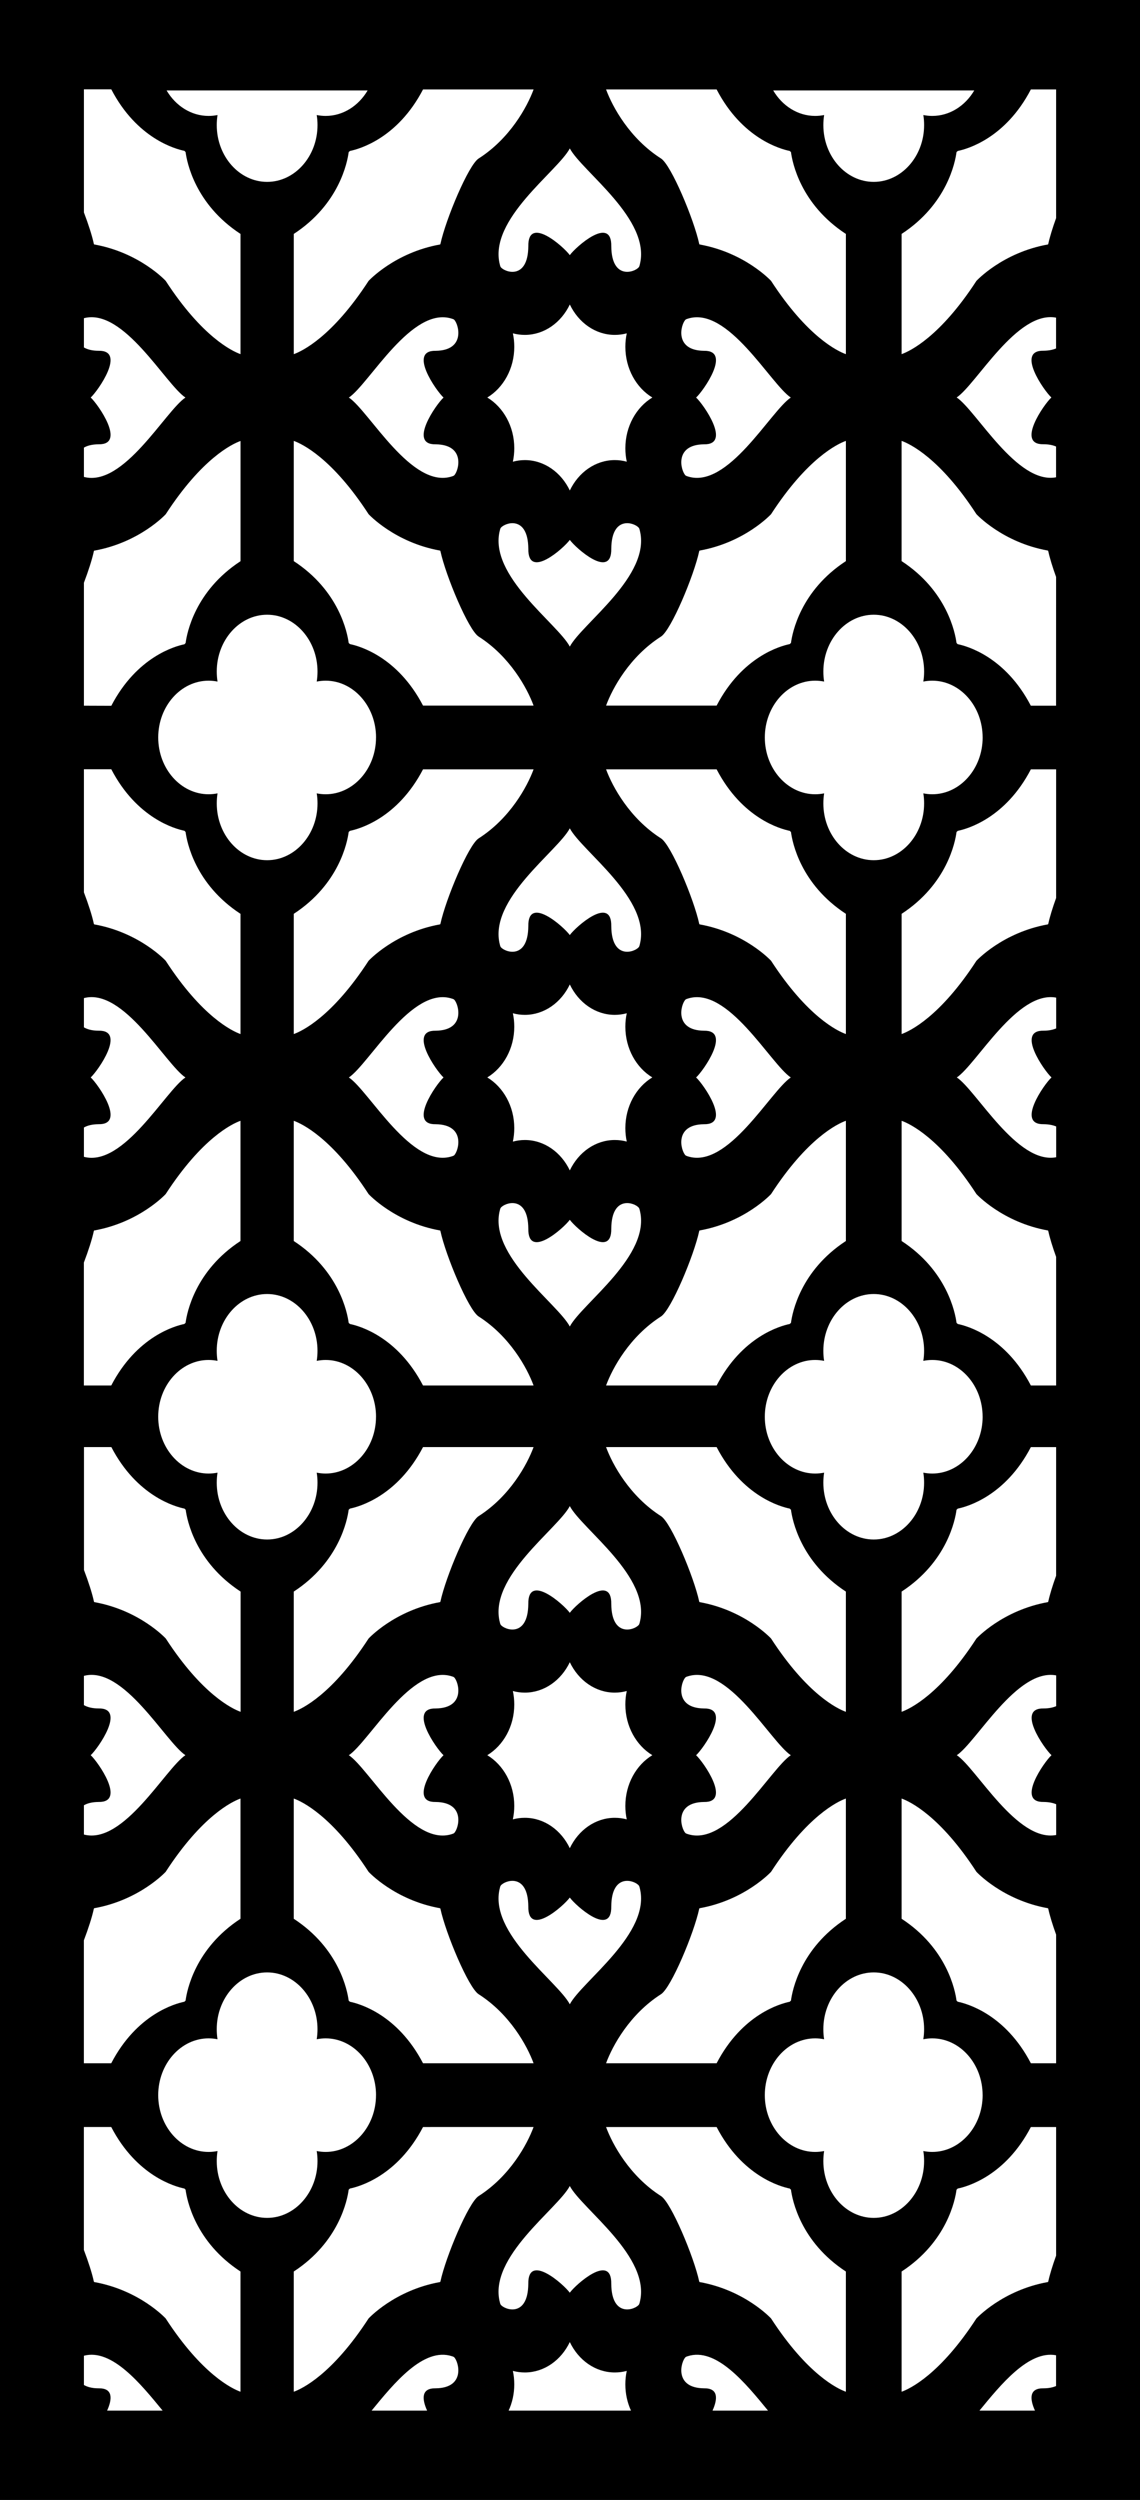 <?xml version="1.0" encoding="UTF-8" standalone="no"?>
<!-- Created with Inkscape (http://www.inkscape.org/) -->

<svg
   width="133.854mm"
   height="293.404mm"
   viewBox="0 0 133.854 293.404"
   version="1.1"
   id="svg5"
   xml:space="preserve"
   xmlns="http://www.w3.org/2000/svg"
   xmlns:svg="http://www.w3.org/2000/svg"><defs
     id="defs2" /><g
     id="layer1"
     transform="translate(-516.469,1210.358)"><path
       d="m 516.469,-1210.358 h 133.854 v 132.159 161.245 h -133.854 v -161.245 z m 19.564,10.615 h 23.602 c -1.061,1.8 -2.877,2.991 -4.931,2.991 -0.358,0 -0.708,-0.038 -1.048,-0.105 0.064,0.383 0.094,0.778 0.094,1.181 0,3.671 -2.658,6.664 -5.916,6.664 -3.258,0 -5.915,-2.994 -5.915,-6.664 0,-0.403 0.032,-0.798 0.091,-1.181 -0.34,0.068 -0.69,0.105 -1.048,0.105 -2.054,0 -3.87,-1.19 -4.931,-2.99 z m 71.228,0 h 23.602 c -1.061,1.8 -2.876,2.991 -4.931,2.991 -0.358,0 -0.707,-0.038 -1.048,-0.105 0.062,0.383 0.091,0.778 0.091,1.181 0,3.671 -2.657,6.664 -5.915,6.664 -3.259,0 -5.916,-2.994 -5.916,-6.664 0,-0.403 0.032,-0.798 0.091,-1.181 -0.34,0.068 -0.691,0.105 -1.048,0.105 -2.054,0 -3.87,-1.19 -4.931,-2.99 z m -46.641,75.937 c 0,3.671 -2.657,6.665 -5.915,6.665 -0.358,0 -0.708,-0.037 -1.048,-0.106 0.064,0.384 0.094,0.778 0.094,1.181 0,3.671 -2.658,6.665 -5.916,6.665 -3.258,-3e-4 -5.915,-2.994 -5.915,-6.665 0,-0.403 0.032,-0.798 0.091,-1.181 -0.34,0.068 -0.69,0.106 -1.048,0.106 -3.258,2e-4 -5.916,-2.994 -5.916,-6.665 0,-3.671 2.658,-6.665 5.915,-6.665 0.358,0 0.708,0.037 1.048,0.105 -0.059,-0.383 -0.091,-0.778 -0.091,-1.181 0,-3.671 2.658,-6.665 5.915,-6.665 3.258,0 5.916,2.994 5.916,6.665 0,0.403 -0.032,0.798 -0.091,1.181 0.341,-0.068 0.691,-0.105 1.048,-0.105 3.258,0 5.916,2.994 5.916,6.665 z m 71.228,0 c 0,3.671 -2.657,6.665 -5.916,6.665 -0.358,0 -0.707,-0.037 -1.048,-0.106 0.062,0.384 0.091,0.778 0.091,1.181 0,3.671 -2.657,6.665 -5.915,6.665 -3.259,-3e-4 -5.916,-2.994 -5.916,-6.665 0,-0.403 0.032,-0.798 0.091,-1.181 -0.34,0.068 -0.691,0.106 -1.048,0.106 -3.258,2e-4 -5.915,-2.994 -5.916,-6.665 2.9e-4,-3.671 2.658,-6.665 5.916,-6.665 0.358,0 0.708,0.037 1.048,0.105 -0.062,-0.383 -0.091,-0.778 -0.091,-1.181 0,-3.671 2.657,-6.665 5.916,-6.665 3.258,0 5.916,2.994 5.916,6.665 0,0.403 -0.032,0.798 -0.094,1.181 0.34,-0.068 0.69,-0.105 1.048,-0.105 3.258,0 5.916,2.994 5.916,6.665 z m -38.784,-39.898 c -1.883,-1.14 -3.168,-3.382 -3.168,-5.951 0,-0.545 0.056,-1.075 0.166,-1.583 -0.451,0.124 -0.921,0.185 -1.405,0.185 -2.28,0 -4.27,-1.447 -5.282,-3.569 -1.012,2.121 -3.002,3.569 -5.282,3.569 -0.483,0 -0.954,-0.063 -1.405,-0.185 0.11,0.508 0.166,1.037 0.166,1.583 0,2.569 -1.285,4.811 -3.168,5.951 1.883,1.141 3.168,3.382 3.168,5.952 0,0.544 -0.059,1.075 -0.166,1.583 0.451,-0.124 0.921,-0.191 1.405,-0.191 2.28,0 4.27,1.448 5.282,3.568 1.012,-2.121 3.002,-3.568 5.282,-3.569 0.484,0 0.954,0.064 1.405,0.191 -0.11,-0.508 -0.166,-1.038 -0.166,-1.582 0,-2.57 1.285,-4.811 3.168,-5.952 z m -35.638,0 c 2.397,1.602 7.403,10.825 12.133,9.251 0.083,-0.035 0.166,-0.047 0.236,-0.111 0.541,-0.523 1.377,-3.604 -2.168,-3.648 -3.275,0.068 0.053,-4.692 0.92,-5.487 -5.3e-4,0 0,0 0,0 0.001,-8e-4 0,0 0,0 -0.864,-0.795 -4.194,-5.555 -0.92,-5.487 3.545,-0.045 2.709,-3.125 2.168,-3.648 -0.07,-0.063 -0.153,-0.084 -0.236,-0.111 -4.731,-1.574 -9.737,7.648 -12.133,9.25 z m 51.9,0 c -2.396,1.602 -7.403,10.825 -12.134,9.251 -0.083,-0.035 -0.166,-0.047 -0.236,-0.111 -0.541,-0.523 -1.377,-3.604 2.168,-3.648 3.274,0.068 -0.053,-4.692 -0.92,-5.487 9.8e-4,0 0,0 0,0 -5.5e-4,-8e-4 0,0 0,0 0.865,-0.795 4.195,-5.555 0.92,-5.487 -3.545,-0.045 -2.709,-3.125 -2.168,-3.648 0.07,-0.063 0.153,-0.084 0.236,-0.111 4.731,-1.574 9.738,7.648 12.134,9.25 z m -25.95,-29.238 c -1.422,2.7 -9.607,8.34 -8.21,13.67 0.029,0.094 0.043,0.185 0.099,0.264 0.464,0.61 3.199,1.551 3.238,-2.443 -0.062,-3.689 4.165,0.06 4.87,1.037 7.9e-4,-5e-4 0,0 0,0 7.9e-4,6e-4 0,0 0,0 0.706,-0.974 4.93,-4.726 4.871,-1.037 0.037,3.994 2.773,3.052 3.237,2.443 0.062,-0.079 0.075,-0.17 0.102,-0.264 1.398,-5.33 -6.788,-10.97 -8.21,-13.67 z m 0,58.475 c -1.422,-2.7 -9.607,-8.341 -8.21,-13.671 0.029,-0.095 0.043,-0.185 0.099,-0.264 0.464,-0.61 3.199,-1.551 3.238,2.442 -0.062,3.689 4.165,-0.061 4.87,-1.036 7.9e-4,0 0,0 0,0 7.9e-4,-7e-4 0,0 0,0 0.706,0.974 4.93,4.726 4.871,1.036 0.037,-3.994 2.773,-3.052 3.237,-2.442 0.062,0.076 0.075,0.17 0.102,0.264 1.398,5.33 -6.788,10.97 -8.21,13.671 z m -25.937,-58.071 -0.029,0.036 c -0.155,1.174 -1.109,6.114 -6.447,9.599 v 14.112 c 0.988,-0.359 4.512,-2.026 8.784,-8.6 0,0 3.057,-3.327 8.409,-4.277 0,4e-4 0,-0.036 0.029,-0.07 8.1e-4,0 0,0 0,0 0.617,-2.875 3.295,-9.269 4.489,-10.021 3.658,-2.335 5.69,-6.039 6.447,-8.101 H 566.139 c -3,5.765 -7.507,7.001 -8.588,7.22 l -0.07,0.073 z m 51.874,0 0.029,0.036 c 0.155,1.174 1.109,6.114 6.447,9.599 v 14.112 c -0.988,-0.358 -4.511,-2.026 -8.784,-8.6 0,0 -3.057,-3.327 -8.409,-4.277 0,4e-4 0,-0.036 -0.029,-0.07 -9.9e-4,0 0,0 0,0 -0.617,-2.875 -3.295,-9.269 -4.489,-10.021 -3.659,-2.335 -5.69,-6.039 -6.447,-8.101 h 12.981 c 3.001,5.765 7.507,7.001 8.588,7.22 l 0.07,0.073 z m -16.25,108.631 c -1.883,-1.141 -3.168,-3.383 -3.168,-5.952 0,-0.545 0.056,-1.074 0.166,-1.582 -0.451,0.124 -0.921,0.191 -1.405,0.191 -2.28,0 -4.27,-1.448 -5.282,-3.569 -1.012,2.121 -3.002,3.569 -5.282,3.569 -0.483,0 -0.954,-0.063 -1.405,-0.191 0.11,0.508 0.166,1.038 0.166,1.582 0,2.569 -1.285,4.811 -3.168,5.952 1.883,1.141 3.168,3.382 3.168,5.951 0,0.545 -0.059,1.075 -0.166,1.583 0.451,-0.123 0.921,-0.191 1.405,-0.191 2.28,0 4.27,1.447 5.282,3.569 1.012,-2.122 3.002,-3.569 5.282,-3.569 0.484,0 0.954,0.063 1.405,0.185 -0.11,-0.508 -0.166,-1.038 -0.166,-1.582 0,-2.569 1.285,-4.811 3.168,-5.952 z m -35.638,0 c 2.397,1.602 7.403,10.824 12.133,9.25 0.083,-0.036 0.166,-0.047 0.236,-0.111 0.541,-0.523 1.377,-3.604 -2.168,-3.648 -3.275,0.068 0.053,-4.692 0.92,-5.487 -5.3e-4,-9e-4 0,0 0,0 0.001,-5e-4 0,0 0,0 -0.864,-0.795 -4.194,-5.555 -0.92,-5.487 3.545,-0.045 2.709,-3.125 2.168,-3.648 -0.07,-0.063 -0.153,-0.085 -0.236,-0.111 -4.731,-1.575 -9.737,7.648 -12.133,9.251 z m 51.9,0 c -2.396,1.602 -7.403,10.824 -12.134,9.25 -0.083,-0.036 -0.166,-0.047 -0.236,-0.111 -0.541,-0.523 -1.377,-3.604 2.168,-3.648 3.274,0.068 -0.053,-4.692 -0.92,-5.487 9.8e-4,-9e-4 0,0 0,0 -5.5e-4,-5e-4 0,0 0,0 0.865,-0.795 4.195,-5.555 0.92,-5.487 -3.545,-0.045 -2.709,-3.125 -2.168,-3.648 0.07,-0.063 0.153,-0.085 0.236,-0.111 4.731,-1.575 9.738,7.648 12.134,9.251 z m -25.95,-29.238 c -1.422,2.7 -9.607,8.34 -8.21,13.67 0.029,0.095 0.043,0.185 0.099,0.264 0.464,0.61 3.199,1.552 3.238,-2.442 -0.062,-3.689 4.165,0.063 4.87,1.037 7.9e-4,-7e-4 0,-10e-4 0,0 7.9e-4,0 0,0 0,0 0.706,-0.974 4.93,-4.726 4.871,-1.037 0.037,3.994 2.773,3.052 3.237,2.442 0.062,-0.079 0.075,-0.17 0.102,-0.264 1.398,-5.33 -6.788,-10.97 -8.21,-13.67 z m 0,58.474 c -1.422,-2.7 -9.607,-8.341 -8.21,-13.671 0.029,-0.095 0.043,-0.185 0.099,-0.264 0.464,-0.61 3.199,-1.552 3.238,2.442 -0.062,3.689 4.165,-0.061 4.87,-1.037 7.9e-4,0 0,0 0,0 7.9e-4,-6e-4 0,-8e-4 0,0 0.706,0.974 4.93,4.726 4.871,1.037 0.037,-3.994 2.773,-3.052 3.237,-2.442 0.062,0.079 0.075,0.17 0.102,0.264 1.398,5.33 -6.788,10.97 -8.21,13.671 z m 25.938,-0.404 0.029,-0.035 c 0.155,-1.175 1.109,-6.114 6.447,-9.599 v -14.112 c -0.988,0.359 -4.511,2.026 -8.784,8.601 0,0 -3.057,3.326 -8.409,4.277 0,-3e-4 0,0.033 -0.029,0.07 -9.9e-4,0 0,0 0,0 -0.617,2.875 -3.295,9.269 -4.489,10.021 -3.659,2.335 -5.69,6.039 -6.447,8.1 h 12.981 c 3.001,-5.765 7.507,-7.001 8.588,-7.22 l 0.07,-0.073 z m 0,-79.796 0.029,-0.033 c 0.155,-1.175 1.109,-6.115 6.447,-9.599 v -14.112 c -0.988,0.358 -4.511,2.026 -8.784,8.601 0,0 -3.057,3.327 -8.409,4.277 0,-2e-4 0,0.036 -0.029,0.07 -9.9e-4,0 0,0 0,0 -0.617,2.876 -3.295,9.27 -4.489,10.021 -3.659,2.335 -5.69,6.038 -6.447,8.1 h 12.981 c 3.001,-5.765 7.507,-7.001 8.588,-7.22 l 0.07,-0.073 z m 0,22.129 0.029,0.035 c 0.155,1.175 1.109,6.114 6.447,9.599 v 14.111 c -0.988,-0.358 -4.511,-2.026 -8.784,-8.6 0,0 -3.057,-3.326 -8.409,-4.277 0,3e-4 0,-0.035 -0.029,-0.07 -9.9e-4,0 0,0 0,0 -0.617,-2.875 -3.295,-9.269 -4.489,-10.021 -3.659,-2.335 -5.69,-6.039 -6.447,-8.101 h 12.981 c 3.001,5.765 7.507,7.001 8.588,7.22 l 0.07,0.073 z m 19.497,0 -0.029,0.035 c -0.155,1.175 -1.109,6.114 -6.447,9.599 v 14.111 c 0.988,-0.358 4.512,-2.026 8.784,-8.6 0,0 3.057,-3.326 8.409,-4.277 2.9e-4,3e-4 0,-0.035 0.029,-0.07 7.9e-4,0 0,0 0,0 0.171,-0.801 0.504,-1.877 0.919,-3.027 v -15.095 h -2.965 c -3.001,5.765 -7.507,7.001 -8.588,7.22 l -0.07,0.073 z m 0,28.834 c 2.319,1.55 7.08,10.231 11.671,9.369 v -3.613 c -0.375,-0.159 -0.857,-0.258 -1.47,-0.267 -3.274,0.068 0.053,-4.692 0.92,-5.487 -2.6e-4,-5e-4 0,0 0,0 0,-3e-4 0,-9e-4 0,0 -0.864,-0.795 -4.194,-5.554 -0.92,-5.487 0.613,0 1.095,-0.108 1.47,-0.267 v -3.613 c -4.591,-0.862 -9.352,7.819 -11.671,9.37 z m 0,28.833 -0.029,-0.035 c -0.155,-1.175 -1.109,-6.114 -6.447,-9.599 v -14.111 c 0.988,0.358 4.512,2.026 8.784,8.601 0,0 3.057,3.326 8.409,4.277 2.9e-4,-3e-4 0,0.033 0.029,0.07 7.9e-4,0 0,0 0,0 0.171,0.801 0.504,1.876 0.919,3.026 v 15.095 h -2.965 c -3.001,-5.765 -7.507,-7.001 -8.588,-7.22 l -0.07,-0.073 z m -71.372,-79.796 -0.029,-0.033 c -0.155,-1.175 -1.109,-6.115 -6.447,-9.599 v -14.112 c 0.988,0.358 4.512,2.026 8.784,8.601 0,0 3.057,3.327 8.409,4.277 0,-2e-4 0,0.036 0.029,0.07 8.1e-4,0 0,0 0,0 0.617,2.876 3.295,9.27 4.489,10.021 3.659,2.335 5.69,6.038 6.447,8.1 h -12.981 c -3.001,-5.765 -7.507,-7.001 -8.588,-7.22 l -0.07,-0.073 z m 0,22.129 -0.029,0.035 c -0.155,1.175 -1.109,6.114 -6.447,9.599 v 14.111 c 0.988,-0.358 4.512,-2.026 8.784,-8.6 0,0 3.057,-3.326 8.409,-4.277 0,3e-4 0,-0.035 0.029,-0.07 8.1e-4,0 0,0 0,0 0.617,-2.875 3.295,-9.269 4.489,-10.021 3.658,-2.335 5.69,-6.039 6.447,-8.101 H 566.139 c -3,5.765 -7.507,7.001 -8.588,7.22 l -0.07,0.073 z m 74.408,68.659 c 0,3.671 -2.657,6.665 -5.916,6.665 -0.358,0 -0.707,-0.039 -1.048,-0.105 0.062,0.384 0.091,0.778 0.091,1.181 0,3.671 -2.657,6.665 -5.915,6.665 -3.259,0 -5.916,-2.994 -5.916,-6.665 0,-0.403 0.032,-0.797 0.091,-1.181 -0.34,0.068 -0.691,0.105 -1.048,0.105 -3.258,0 -5.915,-2.994 -5.916,-6.665 2.9e-4,-3.671 2.658,-6.665 5.916,-6.665 0.358,0 0.708,0.038 1.048,0.106 -0.062,-0.383 -0.091,-0.778 -0.091,-1.181 0,-3.671 2.657,-6.665 5.916,-6.665 3.258,0 5.916,2.994 5.916,6.665 0,0.403 -0.032,0.798 -0.094,1.181 0.34,-0.066 0.69,-0.106 1.048,-0.106 3.258,0 5.916,2.994 5.916,6.665 z m -71.228,0 c 0,3.671 -2.657,6.665 -5.915,6.665 -0.358,0 -0.708,-0.039 -1.048,-0.105 0.064,0.384 0.094,0.778 0.094,1.181 0,3.671 -2.658,6.665 -5.916,6.665 -3.258,0 -5.915,-2.994 -5.915,-6.665 0,-0.403 0.032,-0.797 0.091,-1.181 -0.34,0.068 -0.69,0.105 -1.048,0.105 -3.258,0 -5.916,-2.994 -5.916,-6.665 0,-3.671 2.658,-6.665 5.915,-6.665 0.358,0 0.708,0.038 1.048,0.106 -0.059,-0.383 -0.091,-0.778 -0.091,-1.181 0,-3.671 2.658,-6.665 5.915,-6.665 3.258,0 5.916,2.994 5.916,6.665 0,0.403 -0.032,0.798 -0.091,1.181 0.341,-0.066 0.691,-0.106 1.048,-0.106 3.258,0 5.916,2.994 5.916,6.665 z m -3.181,-10.992 -0.029,-0.035 c -0.155,-1.175 -1.109,-6.114 -6.447,-9.599 v -14.111 c 0.988,0.358 4.512,2.026 8.784,8.601 0,0 3.057,3.326 8.409,4.277 0,-3e-4 0,0.033 0.029,0.07 8.1e-4,0 0,0 0,0 0.617,2.875 3.295,9.269 4.489,10.021 3.659,2.335 5.69,6.039 6.447,8.1 h -12.981 c -3.001,-5.765 -7.507,-7.001 -8.588,-7.22 l -0.07,-0.073 z m -19.21,0 0.032,-0.035 c 0.155,-1.175 1.109,-6.114 6.447,-9.599 v -14.111 c -0.988,0.358 -4.512,2.026 -8.784,8.601 0,0 -3.057,3.326 -8.409,4.277 -2.9e-4,-3e-4 0,0.033 -0.029,0.07 -8.1e-4,0 0,0 0,0 -0.203,0.956 -0.638,2.299 -1.168,3.695 v 14.426 h 3.213 c 3.001,-5.765 7.508,-7.001 8.588,-7.22 l 0.07,-0.073 z m 22.391,90.61 c 0,3.671 -2.657,6.665 -5.915,6.665 -0.358,0 -0.708,-0.038 -1.048,-0.106 0.064,0.383 0.094,0.778 0.094,1.181 0,3.671 -2.658,6.665 -5.916,6.665 -3.258,0 -5.915,-2.994 -5.915,-6.665 0,-0.403 0.032,-0.798 0.091,-1.181 -0.34,0.068 -0.69,0.106 -1.048,0.106 -3.258,0 -5.916,-2.994 -5.916,-6.665 0,-3.671 2.658,-6.665 5.915,-6.665 0.358,0 0.708,0.037 1.048,0.106 -0.059,-0.383 -0.091,-0.778 -0.091,-1.181 0,-3.671 2.658,-6.665 5.915,-6.665 3.258,0 5.916,2.994 5.916,6.665 0,0.403 -0.032,0.798 -0.091,1.181 0.341,-0.068 0.691,-0.106 1.048,-0.106 3.258,0 5.916,2.994 5.916,6.665 z m 71.228,0 c 0,3.671 -2.657,6.665 -5.916,6.665 -0.358,0 -0.707,-0.038 -1.048,-0.106 0.062,0.383 0.091,0.778 0.091,1.181 0,3.671 -2.657,6.665 -5.915,6.665 -3.259,0 -5.916,-2.994 -5.916,-6.665 0,-0.403 0.032,-0.798 0.091,-1.181 -0.34,0.068 -0.691,0.106 -1.048,0.106 -3.258,0 -5.915,-2.994 -5.916,-6.665 2.9e-4,-3.671 2.658,-6.665 5.916,-6.665 0.358,0 0.708,0.037 1.048,0.106 -0.062,-0.383 -0.091,-0.778 -0.091,-1.181 0,-3.671 2.657,-6.665 5.916,-6.665 3.258,0 5.916,2.994 5.916,6.665 0,0.403 -0.032,0.798 -0.094,1.181 0.34,-0.068 0.69,-0.106 1.048,-0.106 3.258,0 5.916,2.994 5.916,6.665 z m -38.784,-39.898 c -1.883,-1.141 -3.168,-3.382 -3.168,-5.951 0,-0.544 0.056,-1.075 0.166,-1.583 -0.451,0.124 -0.921,0.191 -1.405,0.191 -2.28,0 -4.27,-1.448 -5.282,-3.569 -1.012,2.121 -3.002,3.569 -5.282,3.569 -0.483,0 -0.954,-0.063 -1.405,-0.191 0.11,0.508 0.166,1.038 0.166,1.583 0,2.569 -1.285,4.811 -3.168,5.951 1.883,1.141 3.168,3.382 3.168,5.951 0,0.545 -0.059,1.075 -0.166,1.582 0.451,-0.123 0.921,-0.185 1.405,-0.185 2.28,0 4.27,1.447 5.282,3.568 1.012,-2.121 3.002,-3.568 5.282,-3.568 0.484,0 0.954,0.063 1.405,0.185 -0.11,-0.507 -0.166,-1.038 -0.166,-1.582 0,-2.569 1.285,-4.811 3.168,-5.951 z m -35.638,0 c 2.397,1.602 7.403,10.825 12.133,9.25 0.083,-0.036 0.166,-0.048 0.236,-0.111 0.541,-0.523 1.377,-3.604 -2.168,-3.648 -3.275,0.068 0.053,-4.692 0.92,-5.487 -5.3e-4,0 0,0 0,0 0.001,0 0,0 0,0 -0.864,-0.795 -4.194,-5.555 -0.92,-5.488 3.545,-0.045 2.709,-3.125 2.168,-3.648 -0.07,-0.064 -0.153,-0.084 -0.236,-0.111 -4.731,-1.574 -9.737,7.648 -12.133,9.25 z m 51.9,0 c -2.396,1.602 -7.403,10.825 -12.134,9.25 -0.083,-0.036 -0.166,-0.048 -0.236,-0.111 -0.541,-0.523 -1.377,-3.604 2.168,-3.648 3.274,0.068 -0.053,-4.692 -0.92,-5.487 9.8e-4,0 0,0 0,0 -5.5e-4,0 0,0 0,0 0.865,-0.795 4.195,-5.555 0.92,-5.488 -3.545,-0.045 -2.709,-3.125 -2.168,-3.648 0.07,-0.064 0.153,-0.084 0.236,-0.111 4.731,-1.574 9.738,7.648 12.134,9.25 z m -25.95,-29.238 c -1.422,2.7 -9.607,8.341 -8.21,13.671 0.029,0.095 0.043,0.185 0.099,0.264 0.464,0.61 3.199,1.552 3.238,-2.442 -0.062,-3.689 4.165,0.063 4.87,1.037 7.9e-4,0 0,0 0,0 7.9e-4,8e-4 0,0 0,0 0.706,-0.974 4.93,-4.726 4.871,-1.037 0.037,3.994 2.773,3.052 3.237,2.442 0.062,-0.077 0.075,-0.17 0.102,-0.264 1.398,-5.33 -6.788,-10.97 -8.21,-13.671 z m 0,58.474 c -1.422,-2.7 -9.607,-8.34 -8.21,-13.67 0.029,-0.095 0.043,-0.185 0.099,-0.264 0.464,-0.61 3.199,-1.551 3.238,2.442 -0.062,3.689 4.165,-0.063 4.87,-1.037 7.9e-4,9e-4 0,0 0,0 7.9e-4,-10e-4 0,0 0,0 0.706,0.974 4.93,4.726 4.871,1.037 0.037,-3.993 2.773,-3.052 3.237,-2.442 0.062,0.077 0.075,0.17 0.102,0.264 1.398,5.33 -6.788,10.971 -8.21,13.67 z m -25.937,-58.071 -0.029,0.033 c -0.155,1.175 -1.109,6.114 -6.447,9.6 v 14.112 c 0.988,-0.359 4.512,-2.026 8.784,-8.601 0,0 3.057,-3.327 8.409,-4.277 0,3e-4 0,-0.036 0.029,-0.07 8.1e-4,0 0,0 0,0 0.617,-2.876 3.295,-9.27 4.489,-10.021 3.658,-2.335 5.69,-6.039 6.447,-8.101 H 566.139 c -3,5.764 -7.507,7.001 -8.588,7.22 l -0.07,0.073 z m 71.372,0 -0.029,0.033 c -0.155,1.175 -1.109,6.114 -6.447,9.6 v 14.112 c 0.988,-0.359 4.512,-2.026 8.784,-8.601 0,0 3.057,-3.327 8.409,-4.277 2.9e-4,3e-4 0,-0.036 0.029,-0.07 7.9e-4,0 0,0 0,0 0.171,-0.801 0.504,-1.877 0.919,-3.027 v -15.094 h -2.965 c -3.001,5.764 -7.507,7.001 -8.588,7.22 l -0.07,0.073 z m 0,28.834 c 2.319,1.55 7.08,10.231 11.671,9.369 v -3.613 c -0.375,-0.158 -0.857,-0.258 -1.47,-0.267 -3.274,0.068 0.053,-4.692 0.92,-5.487 -2.6e-4,-9e-4 0,0 0,0 0,-9e-4 0,0 0,0 -0.864,-0.795 -4.194,-5.555 -0.92,-5.487 0.613,0 1.095,-0.106 1.47,-0.267 v -3.613 c -4.591,-0.862 -9.352,7.82 -11.671,9.37 z m -90.569,-28.834 0.032,0.033 c 0.155,1.175 1.109,6.114 6.447,9.6 v 14.112 c -0.988,-0.359 -4.511,-2.026 -8.784,-8.601 0,0 -3.057,-3.327 -8.409,-4.277 -2.8e-4,3e-4 0,-0.036 -0.029,-0.07 -9.9e-4,0 0,0 0,0 -0.203,-0.956 -0.637,-2.3 -1.168,-3.697 v -14.425 h 3.213 c 3.001,5.764 7.507,7.001 8.588,7.22 l 0.07,0.073 z m 0,28.834 c -2.36,1.578 -7.252,10.547 -11.919,9.314 v -3.434 c 0.403,-0.235 0.96,-0.381 1.718,-0.39 3.275,0.065 -0.053,-4.692 -0.92,-5.488 5.4e-4,-5e-4 0,0 0,0 0,-5e-4 0,0 0,0 0.864,-0.795 4.194,-5.555 0.92,-5.487 -0.758,0 -1.315,-0.159 -1.718,-0.391 v -3.434 c 4.666,-1.234 9.559,7.736 11.919,9.314 z m 71.071,-28.834 0.029,0.033 c 0.155,1.175 1.109,6.114 6.447,9.6 v 14.112 c -0.988,-0.359 -4.511,-2.026 -8.784,-8.601 0,0 -3.057,-3.327 -8.409,-4.277 0,3e-4 0,-0.036 -0.029,-0.07 -9.9e-4,0 0,0 0,0 -0.617,-2.876 -3.295,-9.27 -4.489,-10.021 -3.659,-2.335 -5.69,-6.039 -6.447,-8.101 h 12.981 c 3.001,5.764 7.507,7.001 8.588,7.22 l 0.07,0.073 z m -18.756,105.756 c -0.423,-0.924 -0.661,-1.97 -0.661,-3.078 0,-0.545 0.056,-1.075 0.166,-1.583 -0.451,0.124 -0.921,0.185 -1.405,0.185 -2.28,0 -4.27,-1.447 -5.282,-3.569 -1.012,2.122 -3.002,3.569 -5.282,3.569 -0.483,0 -0.954,-0.065 -1.405,-0.185 0.11,0.508 0.166,1.038 0.166,1.583 0,1.108 -0.238,2.154 -0.662,3.078 z m -23.938,0 c -0.611,-1.355 -0.713,-2.651 1.007,-2.616 3.545,-0.045 2.709,-3.125 2.168,-3.648 -0.07,-0.063 -0.153,-0.084 -0.236,-0.111 -3.357,-1.118 -6.852,3.201 -9.456,6.377 z m 33.513,0 c 0.61,-1.355 0.714,-2.651 -1.007,-2.616 -3.545,-0.045 -2.709,-3.125 -2.168,-3.648 0.07,-0.063 0.153,-0.084 0.236,-0.111 3.357,-1.118 6.852,3.201 9.455,6.377 z m -16.757,-26.363 c -1.422,2.7 -9.607,8.341 -8.21,13.67 0.029,0.094 0.043,0.185 0.099,0.264 0.464,0.61 3.199,1.552 3.238,-2.443 -0.062,-3.689 4.165,0.061 4.87,1.037 7.9e-4,0 0,0 0,0 7.9e-4,0 0,0 0,0 0.706,-0.975 4.93,-4.726 4.871,-1.037 0.037,3.994 2.773,3.052 3.237,2.443 0.062,-0.077 0.075,-0.17 0.102,-0.264 1.398,-5.33 -6.788,-10.97 -8.21,-13.67 z m 25.938,-21.725 0.029,-0.035 c 0.155,-1.175 1.109,-6.114 6.447,-9.6 v -14.112 c -0.988,0.358 -4.511,2.026 -8.784,8.601 0,0 -3.057,3.326 -8.409,4.277 0,-2e-4 0,0.035 -0.029,0.07 -9.9e-4,0 0,0 0,0 -0.617,2.875 -3.295,9.269 -4.489,10.021 -3.659,2.335 -5.69,6.039 -6.447,8.101 h 12.981 c 3.001,-5.765 7.507,-7.001 8.588,-7.22 l 0.07,-0.073 z m 19.497,0 -0.029,-0.035 c -0.155,-1.175 -1.109,-6.114 -6.447,-9.6 v -14.112 c 0.988,0.359 4.512,2.026 8.784,8.601 0,0 3.057,3.326 8.409,4.277 2.9e-4,-2e-4 0,0.035 0.029,0.07 7.9e-4,0 0,0 0,0 0.171,0.801 0.504,1.876 0.919,3.026 v 15.095 h -2.965 c -3.001,-5.765 -7.507,-7.001 -8.588,-7.22 l -0.07,-0.073 z m -19.497,22.129 0.029,0.036 c 0.155,1.175 1.109,6.114 6.447,9.599 v 14.112 c -0.988,-0.359 -4.511,-2.026 -8.784,-8.601 0,0 -3.057,-3.327 -8.409,-4.277 0,0 0,-0.036 -0.029,-0.07 -9.9e-4,0 0,0 0,0 -0.617,-2.876 -3.295,-9.27 -4.489,-10.021 -3.659,-2.334 -5.69,-6.039 -6.447,-8.1 h 12.981 c 3.001,5.764 7.507,7.001 8.588,7.22 l 0.07,0.073 z m 19.497,0 -0.029,0.036 c -0.155,1.175 -1.109,6.114 -6.447,9.599 v 14.111 c 0.988,-0.358 4.512,-2.026 8.784,-8.601 0,0 3.057,-3.327 8.409,-4.277 2.9e-4,0 0,-0.036 0.029,-0.07 7.9e-4,0 0,0 0,0 0.171,-0.802 0.504,-1.877 0.919,-3.027 v -15.094 h -2.965 c -3.001,5.764 -7.507,7.001 -8.588,7.22 l -0.07,0.073 z m 9.181,25.96 c -0.61,-1.354 -0.713,-2.652 1.007,-2.616 0.613,0 1.095,-0.108 1.47,-0.267 v -3.613 c -3.213,-0.603 -6.509,3.466 -8.993,6.496 z m -80.552,-48.089 -0.029,-0.035 c -0.155,-1.175 -1.109,-6.114 -6.447,-9.6 v -14.112 c 0.988,0.359 4.512,2.026 8.784,8.601 0,0 3.057,3.326 8.409,4.277 0,-2e-4 0,0.035 0.029,0.07 8.1e-4,0 0,0 0,0 0.617,2.875 3.295,9.269 4.489,10.021 3.659,2.335 5.69,6.039 6.447,8.101 h -12.981 c -3.001,-5.765 -7.507,-7.001 -8.588,-7.22 l -0.07,-0.073 z m -19.21,0 0.032,-0.035 c 0.155,-1.175 1.109,-6.114 6.447,-9.6 v -14.112 c -0.988,0.359 -4.512,2.026 -8.784,8.601 0,0 -3.057,3.326 -8.409,4.277 -2.9e-4,-2e-4 0,0.035 -0.029,0.07 -8.1e-4,0 0,0 0,0 -0.203,0.955 -0.638,2.299 -1.168,3.696 v 14.425 h 3.213 c 3.001,-5.765 7.508,-7.001 8.588,-7.22 l 0.07,-0.073 z m 19.21,22.129 -0.029,0.036 c -0.155,1.175 -1.109,6.114 -6.447,9.599 v 14.111 c 0.988,-0.358 4.512,-2.026 8.784,-8.601 0,0 3.057,-3.327 8.409,-4.277 0,0 0,-0.036 0.029,-0.07 8.1e-4,0 0,0 0,0 0.617,-2.876 3.295,-9.27 4.489,-10.021 3.658,-2.334 5.69,-6.039 6.447,-8.1 H 566.139 c -3,5.764 -7.507,7.001 -8.588,7.22 l -0.07,0.073 z m -19.21,0 0.032,0.036 c 0.155,1.175 1.109,6.114 6.447,9.599 v 14.111 c -0.988,-0.358 -4.512,-2.026 -8.784,-8.601 0,0 -3.057,-3.327 -8.409,-4.277 -2.9e-4,0 0,-0.036 -0.029,-0.07 -8.1e-4,0 0,0 0,0 -0.203,-0.956 -0.638,-2.3 -1.168,-3.697 v -14.425 h 3.213 c 3.001,5.764 7.508,7.001 8.588,7.22 l 0.07,0.073 z m -9.181,25.96 c 0.611,-1.354 0.714,-2.652 -1.007,-2.616 -0.758,0 -1.315,-0.158 -1.718,-0.391 v -3.434 c 3.29,-0.87 6.693,3.333 9.241,6.44 z m 111.42,-242.021 c -0.375,0.158 -0.857,0.261 -1.47,0.267 -3.275,-0.068 0.053,4.692 0.92,5.487 -2.6e-4,4e-4 0,0 0,0 0,2e-4 0,0 0,0 -0.864,0.795 -4.194,5.555 -0.92,5.488 0.613,0 1.095,0.105 1.47,0.267 v 3.612 c -4.591,0.862 -9.352,-7.819 -11.67,-9.369 2.318,-1.55 7.08,-10.231 11.67,-9.369 z m -11.658,-23.077 -0.029,0.036 c -0.155,1.174 -1.109,6.114 -6.447,9.599 v 14.112 c 0.988,-0.359 4.512,-2.026 8.784,-8.6 0,0 3.057,-3.327 8.409,-4.277 2.9e-4,4e-4 0,-0.036 0.029,-0.07 7.9e-4,0 0,0 0,0 0.171,-0.801 0.504,-1.876 0.919,-3.026 v -15.095 h -2.965 c -3.001,5.765 -7.507,7.001 -8.588,7.22 l -0.07,0.073 z m 11.658,65.002 h -2.965 c -3.001,-5.764 -7.507,-7.001 -8.588,-7.22 l -0.07,-0.073 -0.037,-0.043 -0.029,-0.033 c -0.155,-1.175 -1.109,-6.114 -6.447,-9.599 v -14.112 c 0.988,0.359 4.512,2.026 8.784,8.601 0,0 3.056,3.326 8.409,4.277 2.9e-4,-5e-4 0,0.036 0.029,0.07 9.8e-4,0 0,0 0,0 0.171,0.802 0.504,1.877 0.919,3.027 z m -114.145,21.885 v -14.425 h 3.213 c 3.001,5.765 7.507,7.001 8.588,7.22 l 0.07,0.073 0.037,0.043 0.032,0.035 c 0.155,1.175 1.109,6.114 6.447,9.6 v 14.111 c -0.988,-0.359 -4.511,-2.026 -8.784,-8.601 0,0 -3.057,-3.326 -8.409,-4.277 -2.8e-4,3e-4 0,-0.035 -0.029,-0.07 -9.8e-4,0 0,0 0,0 -0.203,-0.956 -0.637,-2.3 -1.168,-3.696 z m 0,-79.797 v -14.425 h 3.213 c 3.001,5.765 7.507,7.001 8.588,7.22 l 0.07,0.073 0.037,0.042 0.032,0.036 c 0.155,1.175 1.109,6.114 6.447,9.599 v 14.112 c -0.988,-0.359 -4.511,-2.026 -8.784,-8.601 0,0 -3.057,-3.327 -8.409,-4.277 -2.8e-4,2e-4 0,-0.036 -0.029,-0.07 -9.8e-4,0 0,0 0,0 -0.203,-0.956 -0.637,-2.3 -1.168,-3.696 z m 0,31.058 v -3.434 c 0.403,-0.235 0.96,-0.381 1.718,-0.39 3.275,0.066 -0.053,-4.692 -0.92,-5.487 5.4e-4,-9e-4 0,0 0,0 0,-3e-4 0,0 0,0 0.864,-0.795 4.194,-5.555 0.92,-5.487 -0.758,0 -1.315,-0.159 -1.718,-0.391 v -3.434 c 4.666,-1.234 9.559,7.736 11.919,9.315 -2.36,1.578 -7.252,10.548 -11.919,9.314 z m 0,26.854 v -14.425 c 0.53,-1.397 0.962,-2.74 1.167,-3.696 8e-4,0 0,0 0,0 0,-0.047 0.029,-0.07 0.029,-0.07 5.352,-0.951 8.409,-4.277 8.409,-4.277 4.272,-6.575 7.796,-8.242 8.784,-8.6 v 14.111 c -5.338,3.485 -6.293,8.424 -6.447,9.599 l -0.032,0.035 -0.037,0.043 -0.07,0.073 c -1.081,0.22 -5.587,1.456 -8.588,7.22 z m 0,52.942 v -3.434 c 0.403,-0.235 0.96,-0.381 1.718,-0.39 3.275,0.068 -0.053,-4.692 -0.92,-5.487 5.4e-4,-6e-4 0,0 0,0 0,-5e-4 0,0 0,0 0.864,-0.796 4.194,-5.555 0.92,-5.487 -0.758,0 -1.315,-0.158 -1.718,-0.391 v -3.434 c 4.666,-1.234 9.559,7.737 11.919,9.315 -2.36,1.578 -7.252,10.547 -11.919,9.314 z"
       style="fill:#000000;fill-rule:evenodd;stroke-width:1.1"
       id="path171588" /></g></svg>
